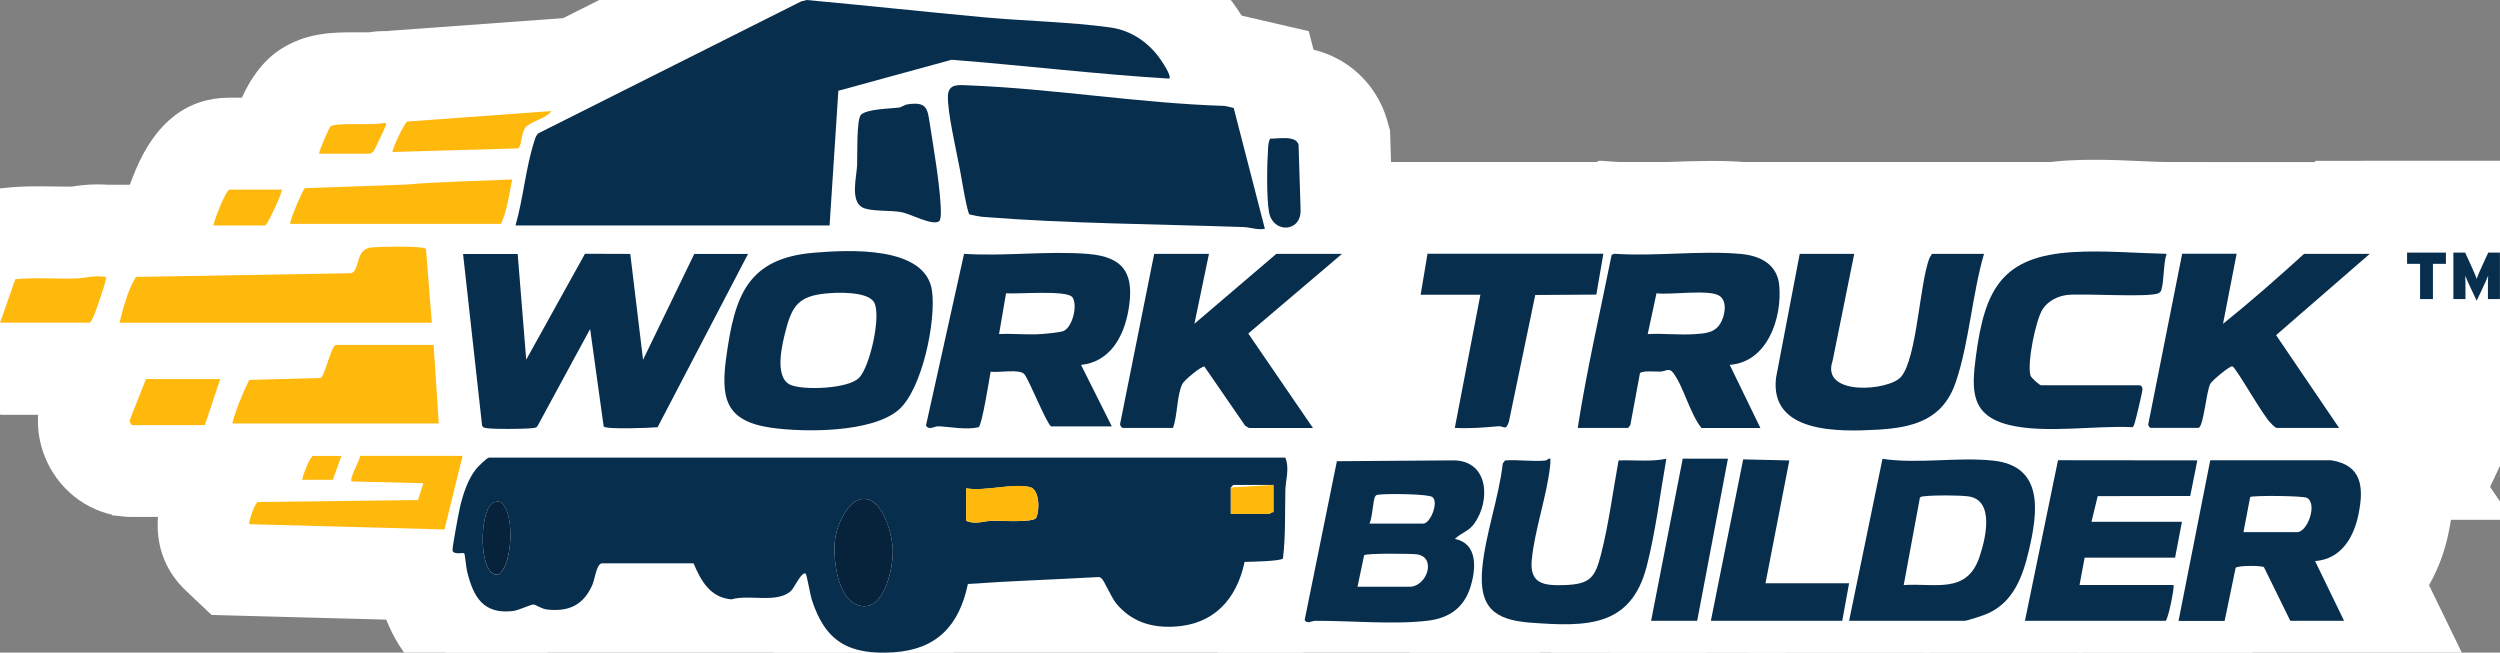 <svg xmlns="http://www.w3.org/2000/svg" id="Layer_2" viewBox="0 0 325.01 84.84"><rect x="0" y="0" width="325.01" height="84.84" fill="#808080" stroke="none"/><defs><style>.cls-1{fill:#082e4e;}.cls-2{fill:#06233b;}.cls-3{fill:#fff;}.cls-4{fill:#ffb80c;}</style></defs><g id="Layer_1-2"><path class="cls-3" d="M51.14,41.25l4.4-15.25c.3-1.04.56-2.46.84-3.96.42-2.27.89-4.84,1.74-7.41.32-1.02,1.3-4.14,4.46-6.65l.97-.77,36.35-18.25,3.96-1.04,2.09.19c4.09.37,8.17.78,12.25,1.19,3.54.36,7.08.71,10.63,1.04,1.96.18,4.03.31,6.22.45,3.57.22,7.26.45,10.93.95,5.98.82,11.41,4.26,14.89,9.45,6.1,9.08,1.84,15.15-.27,17.34l-3.82,3.95-5.49-.33c-5.76-.35-11.51-.9-17.06-1.43-3.09-.3-6.26-.6-9.39-.86l-4.49,1.23-1.31,20.18H51.14Z"></path><path class="cls-3" d="M163.9,41.74c-1.36,0-2.48-.18-3.16-.3-3.04-.1-6.11-.18-9.2-.26-8.07-.21-16.42-.42-24.55-1.07-1.38-.11-2.54-.36-3.3-.53l-2.54-.55-1.98-1.39c-4.29-3.02-4.98-6.96-6.03-12.91l-.09-.51c-.08-.44-.2-1.01-.33-1.66-.95-4.61-1.6-8.1-1.39-11.04.51-7.18,6.23-12.4,13.59-12.4.43,0,.88.02,1.32.04h.17c5.72.23,11.41.82,16.9,1.38,5.67.58,11.03,1.13,16.28,1.3l1.17.04,9.38,2.17,9.03,35.05-12.51,2.38c-.9.17-1.84.26-2.77.26Z"></path><path class="cls-3" d="M65.99,67.7c-2.86,0-4.07-.15-4.95-.31-4.91-.91-8.7-4.4-9.92-9.12l-.21-.82-4.04-36.38h22.16l.02-.04,13.74.04h34.18l-23.87,45.72-6.43.63c-1.12.11-3.62.2-5.46.2-1.65,0-4.31,0-6.99-1.02-1.16.48-2.4.79-3.7.93h.03c-1.41.15-3.45.18-4.56.18Z"></path><path class="cls-3" d="M295.98,67.58c-1.97,0-3.68-.47-5.11-1.14-1.72.79-3.5,1.14-5.1,1.14h-6.21c-4.12,0-7.95-2.11-10.24-5.65-1.84-2.84-2.43-6.23-1.7-9.42l6.25-31.44h66.19l-28.32,24.58,14.89,21.93h-30.64Z"></path><path class="cls-3" d="M145.97,67.58c-3.77,0-7.28-1.75-9.63-4.79-2.27-2.94-3.12-6.6-2.38-10.13l6.33-31.6h66.68l-28.73,24.43,15.14,22.09h-47.4Z"></path><path class="cls-3" d="M240.92,67.9c-2.97,0-12,0-17.82-6.53-3.23-3.63-4.68-8.47-4.08-13.63l.05-.43,5.01-26.25h49.76l-4.46,15.28c-.53,1.8-.92,4.05-1.34,6.42-.58,3.31-1.24,7.06-2.47,10.71-3,8.87-10.01,13.69-20.84,14.3-1,.06-2.35.12-3.81.12Z"></path><path class="cls-3" d="M266.72,67.72c-3.2,0-5.8-.26-8.19-.83-8.58-2.04-11.75-7.74-12.87-10.96-1.41-4.05-1.06-7.92-.62-11.22.82-6.2,3.01-22.68,23.85-23.85,1.1-.06,2.23-.09,3.45-.09,2.11,0,4.13.09,6.08.18,1.18.05,2.35.1,3.52.13l16.32.39-5.05,14.69c0,.11-.02.21-.02.32-.11,1.32-.25,3.14-.92,5.1-.58,1.71-1.47,3.21-2.67,4.49.53,1.36.83,2.82.86,4.33.05,3.03-1.6,8.28-1.61,8.33.03-.1.07-.21.1-.32-.72,2.45-2.01,4.51-3.84,6.11l-3.64,3.19-4.84-.25c-.33-.02-.67-.02-1.02-.02-1.09,0-2.39.06-3.76.12-1.65.08-3.35.16-5.14.16Z"></path><path class="cls-3" d="M.12,53.9l3.89-15.1c.65-2.51,1.53-5.96,3.56-9.17l3.44-5.45,28.27-.48c2.82-2.55,6.07-3.22,7.79-3.39,1.6-.16,3.72-.18,4.56-.18,1.7,0,3.11.06,4.2.17,5.49.44,8.41,3.91,9.42,5.4l1.77,2.61,2.04,25.59H.12Z"></path><path class="cls-3" d="M190.47,67.61c-.65,0-1.31-.02-1.97-.05l-13.68-.73,3.19-16.56h-7.41l4.87-29.21h47.14l-4.99,29.12-8.29.05-1.57,7.55-.17.55c-2.1,6.78-7.75,9.18-11.95,9.18-.47,0-.91-.03-1.33-.07-1.18.09-2.47.16-3.83.16Z"></path><path class="cls-3" d="M14.53,66.99l4.13-15.09c.67-2.45,1.65-4.99,3-7.75l3.18-6.5,9.42-.25c.47-.58,1.02-1.14,1.65-1.68l3.34-2.81h28.31l2.22,34.09H14.53Z"></path><path class="cls-3" d="M32.99,41.03l-3.45-3.24c-3.1-2.91-4.4-7.18-3.49-11.41.12-.54.39-1.79,1.64-4.71,1.08-2.52,2.89-6.73,8.08-8.51l1.67-.57,14.54-.52c3.25-.27,6.43-.39,9.51-.5,1.5-.05,3-.11,4.5-.18l15.24-.74-2.94,14.97c-.06.3-.12.62-.17.93-.36,1.99-.86,4.7-2.1,7.44l-3.17,7.03h-39.85Z"></path><path class="cls-3" d="M121.51,40.85c-2.81,0-5.18-.87-6.83-1.5-.02,0-.04,0-.06,0-2.07-.09-5.19-.23-8.25-1.89-6.95-3.77-7.61-10.96-6.94-16.33.01-.09.02-.18.03-.26,0-.12,0-.28,0-.45.01-5.15.03-10.01,4.01-13.96,3.42-3.39,7.76-3.99,10.69-4.23.58-.18,1.23-.35,1.96-.46,1-.15,1.91-.23,2.8-.23,1.97,0,11.91.61,13.72,12.61l.23,1.44c.5,3.13,1.12,7.03,1.31,10.25.13,2.19.52,8.7-5.32,12.75-2.13,1.48-4.68,2.26-7.36,2.26Z"></path><path class="cls-3" d="M43.1,28.69c-3.22-2.86-4.63-7.12-3.77-11.39.08-.41,2.11-10.15,9.74-12.78l1.47-.51L94.9.78l-13.23,20.21c-1.1,1.68-2.41,2.88-3.63,3.74-1.92,3.64-4.92,5.2-6.83,5.86l-1.72.59-22.84.66-3.54-3.15Z"></path><path class="cls-3" d="M-16.86,53.9L-6.75,25.18l7.54-.77c1.27-.13,2.59-.19,4.15-.19.7,0,1.4.01,2.1.02.56,0,1.11.02,1.67.02.19,0,.38,0,.58,0l.21-.03c.74-.11,1.86-.26,3.23-.26.45,0,.9.02,1.34.05h4.72l3.59,3.72c1.62,1.7,3.51,4.67,3.3,9.12-.16,3.42-2.72,9.37-3.02,9.96l.09-.18c-.38.77-1.49,3.07-4.07,4.95l-3.15,2.3H-16.86Z"></path><path class="cls-3" d="M17.2,67.21c-4.46,0-8.57-2.49-10.74-6.49-1.84-3.4-2.02-7.38-.56-10.81l4.95-12.58h34.35l-9.96,29.87h-18.04Z"></path><path class="cls-3" d="M167.15,41.53c-6.88,0-12.74-5.03-13.94-11.96-.73-4.24-.26-11.18-.25-11.24.1-1.39.38-3.51,1.58-5.83l3.49-6.7,7.19.27c.55-.04,1.14-.06,1.71-.06,7.85,0,12.11,5.12,13.37,9.51l.41,1.43.31,9.77c.18,3.98-1.18,7.7-3.82,10.49-2.59,2.75-6.26,4.32-10.05,4.32Z"></path><path class="cls-3" d="M13.8,41.25l2.13-13.77c.08-.53.33-2.12,1.72-5.42,2.62-6.21,6.72-9.36,12.19-9.36h11.61l3.47,3.37c4.11,3.98,4.69,9.28,1.74,15.75-1.47,3.22-2.46,4.61-3.5,5.71l-3.53,3.72H13.8Z"></path><path class="cls-3" d="M36.65,31.93l-7.59-7.38.54-5.77c0-.08,1.26-8.72,6.84-12.36,3.43-2.22,6.95-2.22,9.77-2.22,0,0,1.18,0,1.31,0,.16,0,.32,0,.47,0,.67-.11,1.33-.16,1.99-.16,3.82,0,7.46,1.82,9.73,4.86,2.31,3.1,3,7.05,1.88,10.83-.27.9-2.18,5.47-3.66,7.36-1.84,2.35-5.41,4.85-9.89,4.85h-11.39Z"></path><path class="cls-3" d="M25.48,74.31l1.98-13.65c.67-4.61,4.3-13.33,13.26-13.33h20.61l-9.64,26.99h-26.2Z"></path><path class="cls-3" d="M125.66,67.63c-1.15,0-2.18-.09-2.99-.17-.53.07-1.13.12-1.77.12-4.51,0-8.56-2.34-10.84-6.26l-2.35-4.04,8.18-36.89,10.23.68c.69.04,1.46.07,2.36.07,1.34,0,2.76-.05,4.26-.1,1.63-.06,3.33-.11,5.06-.11s3.28.06,4.73.18c7.05.59,10.95,3.86,12.99,6.5,3,3.9,3.99,8.9,2.93,14.86-.54,3.04-1.56,5.77-2.99,8.1l8.4,16.79h-29.01l-1.73-.54c-.3-.09-.58-.19-.86-.3l-.31.21-2.18.47c-1.32.29-2.66.42-4.1.42Z"></path><path class="cls-3" d="M191.17,67.58l2.14-13.77c.87-5.64,2.04-11.18,3.16-16.54.45-2.16.91-4.32,1.34-6.48l1.26-6.29,8.87-3.61,2.77.19c.68.05,1.44.07,2.34.07,1.35,0,2.79-.05,4.31-.11,1.67-.06,3.39-.12,5.17-.12s3.36.06,4.84.2c8.73.78,15.09,6.77,15.83,14.9.48,5.26-.78,10.59-3.43,14.77l8.17,16.8h-56.77Z"></path><path class="cls-3" d="M105.43,67.89c-2.37,0-4.8-.16-6.84-.45-5.65-.81-18.52-4.65-15.98-22.81.85-6.04,3.09-22.1,22.28-23.67,1.42-.12,3.31-.25,5.44-.25,4.34,0,7.97.56,11.08,1.7,6.49,2.39,10.71,7.42,11.59,13.8.79,5.74-.93,19.77-8.46,26.19-4.27,3.64-10.7,5.49-19.1,5.49Z"></path><path class="cls-3" d="M114.75,96.78c-6.87,0-12.45-2.48-16.3-7.12-.18,0-.75-.02-.85-.03l-1.19.36-2.24-.18c-4.03-.32-7.12-1.86-9.49-3.94-3.16,3.43-7.56,5.37-12.52,5.37-.77,0-1.57-.05-2.38-.14-.11-.01-.23-.03-.34-.04-.46.1-.94.18-1.45.24-.75.08-1.5.13-2.23.13-3.68,0-12.23-1.22-15.94-11.93-1.22-1.44-2.12-3.18-2.6-5.14-.25-1.06-.85-3.53.96-11.17.96-4.05,2.42-7.25,4.47-9.78,2.17-2.67,5.83-5.86,10.92-5.86h111.6l3.01,7.5c1.57,3.92,1.1,7.4.87,9.07l-.03.21c-.01.64-.02,1.28-.02,1.92-.01,2.32-.03,4.96-.37,7.77l-.35,2.97-1.71,2.45c-1.85,2.65-4.17,4.01-6.65,4.71-3.71,5.54-9.65,8.92-16.81,9.25-.39.02-.78.03-1.17.03-7.26,0-12.03-3.12-14.96-6.15-.09,0-2.19.1-3.13.15-3.69,5.54-9.53,8.83-16.92,9.29-.75.05-1.49.07-2.19.07Z"></path><path class="cls-3" d="M248.6,92.65l9.23-44.77,42.37.05-5.65,28.48h-.05c-.02,1.72-.33,3.23-.55,4.29-.64,3.09-1.39,5.44-3.17,7.6l-3.58,4.35h-38.6Z"></path><path class="cls-3" d="M203.41,93.09c-1.8,0-3.6-.12-5.29-.24-2.18-.16-8.81-.65-13.45-6.09-3.04-3.57-4.34-8.22-3.86-13.82.28-3.21,1.01-6.26,1.66-8.95.46-1.91.89-3.72,1.06-5.12l.37-3.22,5.46-7.24,5.33-.44c.62-.05,1.27-.08,1.96-.08s1.41.03,2.12.06c.05,0,.1,0,.15,0,.95-.2,1.82-.27,2.55-.27h1.95l1.35.44,5.22-.2c.44-.02.88-.02,1.32-.02.49,0,.97,0,1.46.02.33,0,.67.01,1,.01s.5,0,.57-.01l17.11-3.51-3.04,17.29c-.22,1.28-.43,2.6-.64,3.93-.57,3.58-1.15,7.28-2.1,10.97-1.59,6.16-6.59,16.49-22.25,16.49Z"></path><polygon class="cls-3" points="207.85 92.65 216.88 47.57 247.05 48.23 244 63.89 254.7 63.89 249.47 92.65 207.85 92.65"></polygon><path class="cls-3" d="M27.51,79.95l-3.32-3.14c-5.27-4.99-3.76-11.5-2.39-14.94,3.16-7.94,9.82-8.56,11.79-8.56l1.85-.02.63-5.97h39.3l-8.28,33.69-39.58-1.06Z"></path><polygon class="cls-3" points="200.16 92.65 208.92 47.69 239.05 47.69 230.53 92.65 200.16 92.65"></polygon><path class="cls-3" d="M112.39,90.75c-4.23,0-8.14-1.77-11.01-4.97-5.69-6.37-4.83-15.78-4.71-16.83,1.14-10.16,8.45-15.75,15.08-16.02h.24s.33-.01.33-.01c9.6,0,15.52,9.37,15.69,18.43.02.95.02,9.48-5.41,15.04-2.73,2.8-6.34,4.35-10.15,4.36h-.06Z"></path><path class="cls-3" d="M126.79,79.88c-2.16,0-4.23-.45-6.16-1.33l-6.97-3.19v-26.03l13.47,2.3c.33-.02.87-.08,1.26-.13,1.12-.12,2.51-.27,4.01-.27s2.77.14,4.05.42c4.02.89,7.33,3.6,9.1,7.45,1.96,4.29,1.83,9.87-.34,13.88-3.62,6.7-10.95,6.7-13.36,6.7-.77,0-1.54-.02-2.16-.04-.02,0-.04,0-.06,0-.67.11-1.65.24-2.85.24Z"></path><path class="cls-3" d="M64.59,86.67c-2.28,0-4.56-.63-6.59-1.83-7.87-4.63-7.37-14.69-7.02-17.66,1.1-9.59,7.19-12.49,9.75-13.29,1.32-.41,2.67-.62,4-.62,2.29,0,8,.69,11.45,7.05,2.97,5.47,2.74,14.33-.49,19.77-3.53,5.93-8.94,6.57-11.11,6.57Z"></path><path class="cls-3" d="M177.49,83.13l-13.2-4.38h-16.23v-15.38h5.55v-.33h6.39v-7.07c-.75.35-1.35.72-1.77,1.02.57-.4,1.16-.75,1.77-1.05v-1.06h3.11c2.05-.41,4.17-.29,6.2.39l-2.58,7.78h10.76v20.09Z"></path><path class="cls-3" d="M180.86,92.87c-1.86,0-3.68-.06-5.45-.12-1.15-.04-2.26-.08-3.28-.09-.6.1-1.29.17-2.06.17-4.5,0-8.67-2.46-10.88-6.41l-2.16-3.86,6.99-34.47,25.08-.17h.16c6.07.12,11.26,3.33,13.89,8.58,2.27,4.53,2.31,10.01.28,14.84.33,2.64.06,5.48-.81,8.37-2.16,7.12-7.96,11.93-15.52,12.85-1.82.22-3.86.33-6.24.33Z"></path><path class="cls-3" d="M268.69,92.65l8.84-44.76,26.49.02.92.14c5.97.94,9.32,4.12,11.07,6.62,4.05,5.78,2.78,12.25,2.36,14.37-.51,2.61-1.4,4.98-2.59,7.03l8.06,16.58h-55.13Z"></path><path class="cls-3" d="M225.74,92.65l9.59-46.47,11.17,1.66c.59.09,1.36.13,2.36.13s2.02-.04,3.14-.08c1.28-.05,2.6-.1,4-.1,1.6,0,3.03.07,4.37.21,5.43.57,10,3.1,12.87,7.14,5,7.02,3.01,15.52,2.16,19.15-.71,3.02-2.86,12.22-12.08,16.37-.46.21-4.54,2-7.94,2h-29.63Z"></path><polygon class="cls-3" points="302.68 50.82 302.68 46.24 300.99 46.24 300.99 20.91 329.92 20.91 329.92 46.24 328.23 46.24 328.23 50.82 302.68 50.82"></polygon><polygon class="cls-3" points="314.33 50.82 307.01 50.82 307.01 20.91 336.95 20.91 336.95 50.82 329.63 50.82 321.98 66.96 314.33 50.82"></polygon><path class="cls-1" d="M67.02,29.31c1-3.47,1.34-7.59,2.45-10.97.12-.38.21-.75.54-1.02L104.14.19l.72-.19c7.62.7,15.24,1.52,22.85,2.23,5.43.51,11.29.6,16.64,1.34,2.74.38,5.07,2,6.6,4.27.25.37,1.38,2.05,1.06,2.38-9.44-.57-18.86-1.71-28.3-2.45l-14.72,4.03-1.14,17.51h-40.83Z"></path><path class="cls-1" d="M160.39,14.05l4.05,15.7c-.95.18-1.88-.2-2.76-.23-11.08-.39-22.71-.44-33.75-1.31-.63-.05-1.27-.2-1.89-.33-.31-.22-1.1-5.04-1.25-5.85-.42-2.25-1.69-7.71-1.55-9.67.11-1.55,1.53-1.3,2.71-1.26,10.99.43,22.23,2.33,33.28,2.67l1.17.27Z"></path><path class="cls-1" d="M67.3,33l1.11,13.76,7.64-13.77,5.89.02,1.66,13.76,6.66-13.76h6.99l-11.76,22.53c-.96.09-6.72.32-7.01-.1l-1.76-12.67-6.79,12.52c-.16.35-.42.33-.74.37-1.04.12-5.07.16-6-.01-.25-.05-.45-.08-.52-.36l-2.47-22.27h7.1Z"></path><path class="cls-1" d="M290.77,33l-1.77,9.1c3.59-2.89,7.11-5.98,10.54-9.1h8.54l-12.18,10.57,8.19,12.06h-8.1c-.15,0-.62-.42-.74-.59-.93-.75-4.6-7.35-5.04-7.42-.36-.06-2.62,1.85-2.85,2.25-.54.94-.89,5.75-1.57,5.75h-6.21c-.08,0-.37-.32-.29-.5l4.4-22.13h7.1Z"></path><path class="cls-1" d="M157.17,33l-1.89,9.09,10.65-9.09h8.54l-12.19,10.36,8.41,12.28h-8.32l-.49-.29-5.3-7.69c-.41-.1-2.62,1.78-2.85,2.22-.75,1.43-.63,4.16-1.24,5.75h-6.55c-.1,0-.37-.35-.32-.53l4.43-22.1h7.1Z"></path><path class="cls-1" d="M241.06,33l-2.82,13.93c-1.58,4.61,7.37,3.91,8.92,2.04,2.06-2.49,2.38-12.02,3.67-15.41l.33-.56h6.77c-1.54,5.28-1.92,11.49-3.66,16.65-1.65,4.88-5.42,5.94-10.21,6.21-4.98.28-14.01.5-13.17-6.74l3.08-16.12h7.1Z"></path><path class="cls-1" d="M278.23,50.09c.18.05.29.29.3.51,0,.35-.83,3.81-1,4.34-.07.21-.1.44-.29.6-4.86-.25-11.28.84-15.95-.27-5.13-1.22-5-4.52-4.41-9,1.15-8.64,3.35-12.97,12.69-13.5,4.02-.23,8.09.14,12.1.23-.45,1.3-.31,3.56-.7,4.73-.06.19-.16.25-.31.36-.89.64-9.93.02-11.94.26-1.21.15-2.41.75-3.12,1.77-.96,1.39-2.09,7.15-1.63,8.7.09.3,1.17,1.27,1.4,1.27h12.87Z"></path><path class="cls-4" d="M56.14,41.96H15.53c.5-1.93,1.08-4.27,2.14-5.96l27.93-.48c1.24-.23.52-3.13,2.65-3.34,1.46-.14,5.04-.17,6.46,0,.24.03.52,0,.67.22l.76,9.56Z"></path><path class="cls-1" d="M208.44,33l-.91,5.3-7.94.05-3.42,16.44c-.41,1.32-.68.55-1.38.62-1.88.18-3.75.32-5.66.22l3.33-17.31h-7.77l.89-5.33h22.86Z"></path><path class="cls-4" d="M56.37,44.84l.67,10.21h-26.85c.53-1.95,1.33-3.85,2.21-5.66l9.27-.25c.57-.26,1.23-3.7,1.94-4.3h12.76Z"></path><path class="cls-4" d="M37.73,29.09c-.18-.17,1.66-4.54,1.92-4.63l13.07-.46c4.6-.4,9.24-.45,13.86-.67-.37,1.9-.66,4.03-1.44,5.77h-27.41Z"></path><path class="cls-1" d="M111.9,14.94c.8-.79,3.84-.81,4.93-.95.4-.05.72-.36,1.13-.42,2.66-.41,2.62.64,2.96,2.79.48,3.03,1.18,7.2,1.36,10.18.03.48.13,2-.2,2.23-.87.6-3.7-.95-4.84-1.18-1.39-.28-4.1-.06-5.14-.63-1.6-.87-.72-4.05-.67-5.52.04-1.07-.09-5.93.49-6.5Z"></path><path class="cls-4" d="M71.68,14.44c-.64.98-2.64,1.3-3.34,2.1-.64.73-.48,2.57-1.02,2.75l-16.28.47c-.17-.15,1.52-3.82,1.92-3.96l18.72-1.36Z"></path><path class="cls-4" d="M0,41.96l1.99-5.66c2.62-.26,5.27-.02,7.89-.1,1.13-.03,2.32-.41,3.55-.23.33.05.35-.13.33.33s-1.4,4.49-1.67,4.99c-.13.24-.21.49-.45.66H0Z"></path><path class="cls-4" d="M28.63,49.28l-2,5.99h-9.43c-.15,0-.45-.49-.3-.72l2.07-5.27h9.65Z"></path><path class="cls-1" d="M165.13,18.02c1.04.04,3.33-.47,3.69.79l.26,8.38c.17,3.04-3.61,3.23-4.11.35-.33-1.91-.26-6.32-.11-8.34.03-.41.07-.81.26-1.18Z"></path><path class="cls-4" d="M36.62,24.65c.19.19-1.64,4.17-2.11,4.66h-6.77c.11-.71,1.64-4.66,2.11-4.66h6.77Z"></path><path class="cls-4" d="M41.5,19.99c-.14-.14,1.31-3.46,1.48-3.57.8-.52,5.54-.09,6.85-.42.3-.06.42.01.32.33-.06.21-1.49,3.24-1.61,3.38-.06.07-.44.28-.5.28h-6.55Z"></path><path class="cls-4" d="M44.38,59.27l-1.11,3.11h-3.99c.08-.54,1.02-3.11,1.44-3.11h3.66Z"></path><path class="cls-1" d="M136.65,55.42c-.5-.15-2.8-5.88-3.46-6.75-.59-.76-3.42-.18-4.41-.35-.16.99-1.12,6.94-1.55,7.22-1.72.38-3.56-.05-5.22-.12-.55-.02-1.23.58-1.63-.1l4.95-22.32c5.26.35,11-.42,16.2.02,4.84.41,5.96,2.84,5.16,7.37-.61,3.42-2.4,6.65-6.15,7.05l4,7.99h-7.88ZM139.37,38.6c-.8-.9-7.12-.35-8.58-.47l-.91,5.3c1.8-.09,3.65.12,5.45,0,.62-.04,2.49-.21,2.93-.4,1.23-.52,1.89-3.56,1.11-4.44Z"></path><path class="cls-1" d="M205.11,55.64c1.17-7.54,2.91-15.02,4.41-22.51l.35-.14c5.31.37,11.18-.45,16.43.02,2.54.23,4.75,1.34,5.01,4.09.39,4.23-1.53,9.98-6.44,10.33l3.99,8.21h-7.66c-1.52-1.89-2.31-5.37-3.69-7.19-.54-.7-.98-.16-1.64-.14-.57.02-2.42-.16-2.67.21l-1.25,6.74-.29.37h-6.55ZM214.21,43.43c1.99-.11,4.14.15,6.11.01,1.33-.09,2.55-.15,3.31-1.35.61-.96,1-2.92-.11-3.64-1.36-.87-6.35-.08-8.17-.32l-1.14,5.3Z"></path><path class="cls-1" d="M105.87,32.85c4.45-.36,14.49-.94,15.3,4.98.53,3.88-1.27,12.83-4.38,15.48-3.45,2.94-12.18,2.92-16.51,2.3-6.03-.86-6.61-3.88-5.84-9.34,1.09-7.81,2.72-12.71,11.43-13.42ZM107.2,38.17c-3.23.35-4.19,1.52-4.99,4.55-.5,1.87-1.64,6.33.55,7.31,1.65.73,7.54.54,8.94-.93s2.87-7.98,1.96-9.75c-.79-1.52-4.94-1.35-6.45-1.18Z"></path><path class="cls-1" d="M167.1,59.49c.58,1.44.02,2.95,0,4.32-.06,2.94.04,5.86-.31,8.79-.26.37-4.29.43-4.99.45-1.02,4.88-4.04,8.18-9.22,8.42-2.99.14-5.52-.68-7.45-3-.66-.8-1.57-2.95-1.88-3.23-.14-.12-.25-.22-.45-.22-5.67.32-11.33.5-16.97.9-1.12,5.37-4.02,8.52-9.65,8.88-5.73.36-8.89-1.3-10.66-6.89-.18-.55-.64-3.23-.78-3.33-.5-.36-1.48,1.84-1.89,2.22-1.8,1.7-5.46.43-7.75,1.12-2.75-.22-3.98-2.4-4.93-4.68h-11.95c-.69.14-.88,2.03-1.21,2.79-1.14,2.62-3.05,3.53-5.89,3.21-.75-.08-1.44-.64-1.77-.65-.37-.01-1.9.76-2.69.85-3.83.43-5.1-1.81-5.93-5.11-.11-.43-.29-2.31-.38-2.4-.14-.13-1.37.24-1.52-.36-.07-.28.81-4.95.97-5.64.39-1.67,1.02-3.64,2.12-4.99.24-.29,1.39-1.45,1.66-1.45h103.52ZM165.55,63.04h-5.21s-.33.31-.33.33v3.44h4.99c.07,0,.34-.29.55-.22v-3.55ZM125.6,63.48v4.22c1.19.54,2.32.02,3.43,0,.95-.02,5.31.28,5.67-.38.47-.88.48-3.71-.83-4-2.33-.51-5.79.6-8.27.17ZM112.24,64.86c-2.12.09-3.5,3.63-3.7,5.41-.28,2.53.41,8.55,3.86,8.54,2.72-.01,3.71-5.15,3.67-7.24-.04-1.96-1.28-6.82-3.83-6.71ZM64.29,65.29c-1.9.59-2.1,8.15-.23,9.26.68.4.99.08,1.38-.56,1.06-1.79,1.26-6.12.26-7.96-.34-.62-.63-.98-1.41-.73Z"></path><path class="cls-1" d="M263.25,80.71l4.3-20.88,18.11.02-.92,4.63-12.03.02-.81,3.34h11.76l-.89,4.66h-11.76l-.66,3.55h12.21c.17.17-.63,4.22-1,4.66h-18.31Z"></path><path class="cls-1" d="M201,59.85c.1-.01.31-.3.55-.22.02.32.01.65-.03.97-.44,3.94-2.04,8.39-2.39,12.26-.27,3.07,1.61,3.3,4.31,3.2,3.29-.12,3.92-.97,4.69-3.96,1.01-3.93,1.56-8.24,2.29-12.24,2.07-.08,4.18.2,6.21-.22-.8,4.54-1.4,9.52-2.55,13.98-2.05,7.94-7.82,7.87-15.1,7.33-4.79-.35-6.71-2.05-6.29-6.97.38-4.43,2.17-9.27,2.68-13.74l.29-.38c1.7-.14,3.67.19,5.33,0Z"></path><polygon class="cls-1" points="222.42 80.71 226.62 59.72 232.62 59.86 229.52 75.83 240.39 75.83 239.5 80.71 222.42 80.71"></polygon><path class="cls-4" d="M60.14,59.27l-2.35,9.56-25.39-.68c-.12-.11.7-2.97,1.22-2.89l20.72-.25.7-2.19-9.32-.23c-.35-.36,1.05-2.74,1.11-3.33h13.31Z"></path><polygon class="cls-1" points="224.64 59.63 220.64 80.71 214.65 80.71 218.76 59.63 224.64 59.63"></polygon><path class="cls-2" d="M112.24,64.86c2.56-.1,3.8,4.75,3.83,6.71.04,2.09-.95,7.23-3.67,7.24-3.46.01-4.14-6.01-3.86-8.54.2-1.78,1.58-5.33,3.7-5.41Z"></path><path class="cls-4" d="M125.6,63.48c2.48.42,5.94-.69,8.27-.17,1.31.29,1.3,3.12.83,4-.36.66-4.72.36-5.67.38-1.12.03-2.24.55-3.43,0v-4.22Z"></path><path class="cls-2" d="M64.29,65.29c.78-.24,1.07.11,1.41.73,1,1.84.8,6.18-.26,7.96-.38.64-.7.96-1.38.56-1.87-1.1-1.67-8.66.23-9.26Z"></path><path class="cls-4" d="M165.55,63.04v3.55c-.22-.07-.48.22-.55.22h-4.99v-3.44"></path><path class="cls-1" d="M189.13,70.06c2.99.59,2.77,3.83,2.06,6.17-.83,2.73-2.73,4.11-5.53,4.46-4.41.54-10.04,0-14.63.02-.56,0-1.09.47-1.42-.11l4.19-20.64,15.23-.11c4.53.09,4.75,5.26,2.64,8.21-.74,1.04-1.69,1.18-2.54,2.01ZM178.03,68.07h6.99c.94,0,2.03-2.75,1.22-3.44-.51-.43-5.84-.46-6.78-.34-.25.03-.49-.02-.66.22-.32.45-.37,2.84-.77,3.56ZM176.48,76.28h6.77c2.27,0,3.58-3.91.89-4.22-.77-.09-6.61-.15-6.8.13l-.86,4.09Z"></path><path class="cls-1" d="M283.22,80.71l4.12-20.87h15.74c3.99.64,4.23,3.5,3.56,6.9-.6,3.08-2.25,5.95-5.67,6.2l3.77,7.77h-6.99l-3.42-6.96c-.18-.24-3.46-.26-3.69.08l-1.43,6.89h-5.99ZM291.65,69.18h6.99c1.33,0,2.67-3.64,1.29-4.45-.5-.29-7.1-.34-7.4-.11l-.87,4.56Z"></path><path class="cls-1" d="M240.39,80.71l4.34-21.06c4.62.69,9.78-.26,14.38.23,6.68.7,5.8,6.78,4.65,11.69-.79,3.36-1.98,6.68-5.35,8.19-.48.22-2.66.95-3.05.95h-14.98ZM247.49,76.06c4.11-.28,8.18,1.2,9.83-3.6.81-2.35,2.08-7.53-1.51-7.94-1.21-.14-4.37-.16-5.56-.01-.24.03-.5-.02-.66.22l-2.1,11.33Z"></path><path class="cls-1" d="M317.98,34.3h-1.69v4.58h-1.67v-4.58h-1.69v-1.46h5.05v1.46Z"></path><path class="cls-1" d="M325.01,38.88h-1.57v-1.44c0-.59,0-1.14.03-1.6-.18.45-.49,1.15-.7,1.58l-.79,1.67-.79-1.67c-.21-.43-.52-1.13-.7-1.58.03.46.03,1.01.03,1.6v1.44h-1.57v-6.04h1.53l.74,1.61c.35.78.66,1.48.76,1.82.1-.34.38-1,.76-1.82l.74-1.61h1.52v6.04Z"></path></g></svg>